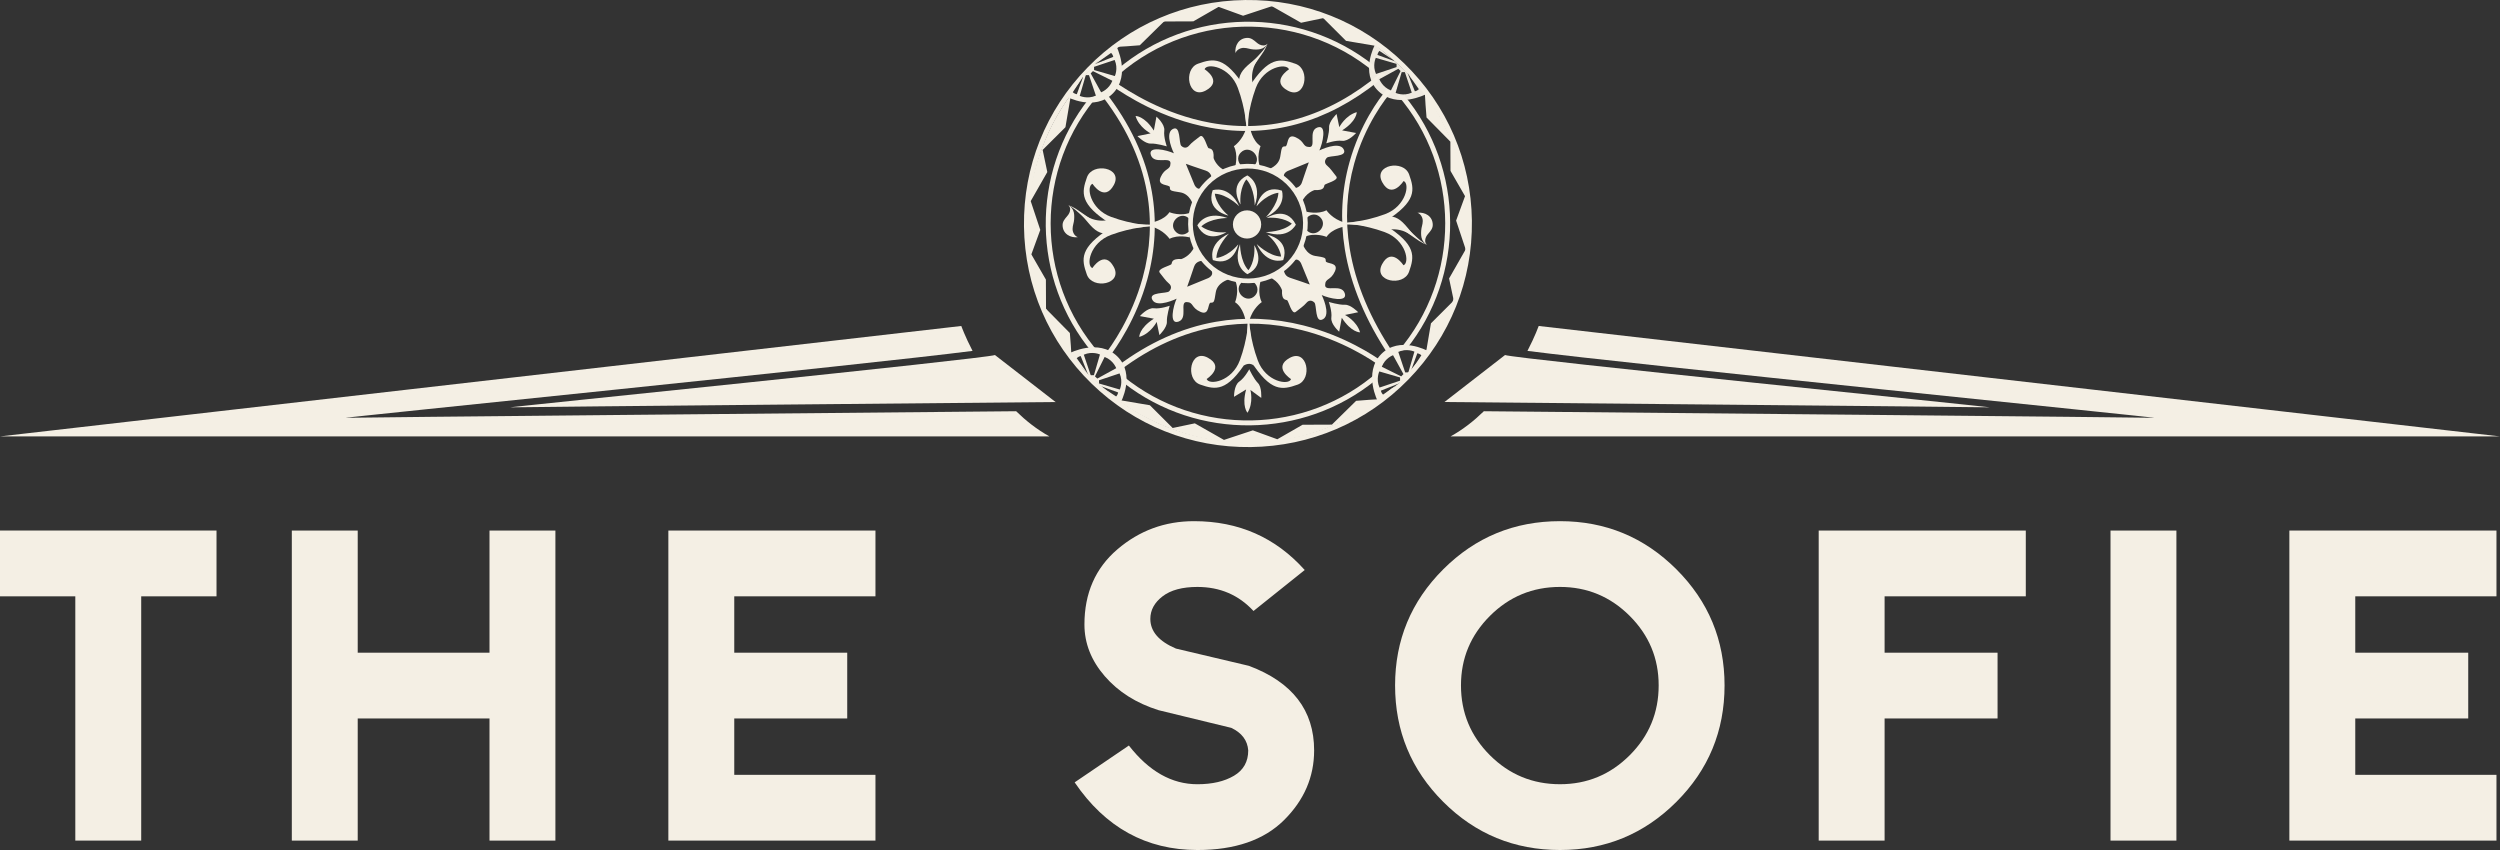 <?xml version="1.0" encoding="utf-8"?>
<!-- Generator: Adobe Illustrator 23.0.6, SVG Export Plug-In . SVG Version: 6.00 Build 0)  -->
<svg version="1.1" id="Layer_1" xmlns="http://www.w3.org/2000/svg" xmlns:xlink="http://www.w3.org/1999/xlink" x="0px" y="0px"
	 viewBox="0 0 500 170" style="enable-background:new 0 0 500 170;" xml:space="preserve">
<rect x="0" y="0" width="500" height="170" fill="#333333" stroke="none"/>
<style type="text/css">
	.st0{fill:#F4EFE4;}
	.st1{opacity:0.62;fill:#F4EFE4;}
	.st2{opacity:0.97;}
</style>
<g>
	<g>
		<path class="st0" d="M69.213,83.56c-2.208,0.087,105.596-10.812,125.296-13.382c-1.519-2.93-2.251-4.983-2.251-4.983L0,87.281
			h209.886c-2.5-1.384-4.712-3.134-6.656-5.036C170.49,82.55,71.219,83.481,69.213,83.56z"/>
	</g>
	<path class="st0" d="M198.992,71.007c-2.074,0.774-98.706,10.533-96.891,10.462s109.011-1.066,109.011-1.066L198.992,71.007z"/>
	<g>
		<path class="st0" d="M430.787,83.56c2.208,0.087-105.596-10.812-125.296-13.382c1.519-2.93,2.251-4.983,2.251-4.983L500,87.281
			H290.114c2.5-1.384,4.712-3.134,6.656-5.036C329.51,82.55,428.781,83.481,430.787,83.56z"/>
	</g>
	<path class="st0" d="M301.008,71.007c2.074,0.774,98.706,10.533,96.891,10.462s-109.011-1.066-109.011-1.066L301.008,71.007z"/>
	<g>
		<path class="st0" d="M43.303,106.112v13.153H28.241v48.855H15.062v-48.855H0v-13.153H43.303z"/>
		<path class="st0" d="M58.364,106.112h13.179v24.428h26.358v-24.428h13.179v62.009H97.901v-24.428H71.543v24.428H58.364V106.112z"
			/>
		<path class="st0" d="M175.092,106.112v13.153h-28.241v11.274h22.593v13.153h-22.593v11.274h28.241v13.153h-41.42v-62.009H175.092z
			"/>
		<path class="st0" d="M225.774,149.105c4.016,5.161,8.585,7.742,13.706,7.742c2.962,0,5.396-0.564,7.305-1.691
			c1.908-1.128,2.862-2.819,2.862-5.074c-0.151-2.004-1.28-3.507-3.389-4.51l-14.535-3.532c-4.469-1.402-8.058-3.67-10.769-6.802
			c-2.711-3.131-4.067-6.577-4.067-10.335c0-6.263,2.196-11.274,6.59-15.032c4.393-3.758,9.501-5.637,15.325-5.637
			c8.936,0,16.316,3.258,22.141,9.771l-10.242,8.193c-2.963-3.206-6.702-4.81-11.221-4.81c-3.013,0-5.335,0.627-6.966,1.879
			c-1.632,1.253-2.447,2.756-2.447,4.51c0,2.506,1.706,4.485,5.121,5.938l14.61,3.457c8.685,3.258,13.029,8.895,13.029,16.912
			c0,5.312-2.008,9.959-6.024,13.942c-4.018,3.984-9.79,5.976-17.321,5.976c-10.242,0-18.426-4.51-24.551-13.529L225.774,149.105z"
			/>
		<path class="st0" d="M335.272,113.854c6.426,6.415,9.64,14.157,9.64,23.225c0,9.121-3.214,16.887-9.64,23.301
			c-6.427,6.415-14.184,9.621-23.27,9.621c-9.138,0-16.92-3.206-23.346-9.621c-6.427-6.414-9.639-14.18-9.639-23.301
			c0-9.069,3.212-16.811,9.639-23.225c6.426-6.413,14.208-9.621,23.346-9.621C321.088,104.233,328.845,107.44,335.272,113.854z
			 M312.002,117.386c-5.473,0-10.142,1.929-14.008,5.787c-3.866,3.859-5.799,8.493-5.799,13.905c0,5.462,1.932,10.122,5.799,13.98
			c3.865,3.859,8.534,5.787,14.008,5.787c5.422,0,10.065-1.928,13.932-5.787c3.865-3.858,5.799-8.518,5.799-13.98
			c0-5.412-1.934-10.046-5.799-13.905C322.067,119.316,317.425,117.386,312.002,117.386z"/>
		<path class="st0" d="M405.159,106.112v13.153h-28.241v11.274h22.593v13.153h-22.593v24.428h-13.179v-62.009H405.159z"/>
		<path class="st0" d="M435.281,106.112v62.009h-13.179v-62.009H435.281z"/>
		<path class="st0" d="M499.294,106.112v13.153h-28.241v11.274h22.593v13.153h-22.593v11.274h28.241v13.153h-41.42v-62.009H499.294z
			"/>
	</g>
	<g>
		<path class="st0" d="M294.38,44.135c-0.153-11.941-4.957-23.108-13.525-31.443c-8.569-8.335-19.876-12.842-31.841-12.688
			c-11.964,0.153-23.153,4.947-31.505,13.499c-8.352,8.552-12.867,19.838-12.713,31.779c0.153,11.941,4.957,23.108,13.525,31.443
			s19.876,12.842,31.841,12.688c11.964-0.153,23.153-4.947,31.504-13.499S294.533,56.077,294.38,44.135z M279.559,76.874
			c-0.067,0.078-0.154,0.14-0.251,0.17c-0.027,0.11-0.1,0.212-0.234,0.283c-0.261,0.138-0.507,0.286-0.766,0.401
			c-7.814,6.793-17.682,10.568-28.159,10.703c-11.701,0.15-22.761-4.257-31.141-12.41c-0.384-0.373-0.757-0.755-1.126-1.139
			c-0.178,0.008-0.349-0.087-0.46-0.241c-0.281-0.39-0.671-0.693-0.977-1.063c-0.105-0.127-0.161-0.284-0.141-0.434
			c-6.68-7.762-10.391-17.52-10.524-27.874c-0.124-9.656,2.878-18.872,8.537-26.503c-0.025-0.06-0.025-0.132,0.019-0.206
			c0.565-0.957,1.347-1.777,1.926-2.723c0.019-0.032,0.044-0.056,0.072-0.075c0.014-0.017,0.03-0.03,0.046-0.043
			c0.012-0.045,0.034-0.087,0.067-0.123c0.03-0.109,0.113-0.194,0.239-0.195c0.046-0.001,0.092,0.015,0.134,0.04
			c0.006-0.021,0.014-0.043,0.028-0.065c0.526-0.869,1.427-1.39,1.99-2.226c0.049-0.073,0.118-0.107,0.188-0.114
			c-0.027-0.078-0.017-0.167,0.058-0.244c0.15-0.155,0.293-0.309,0.473-0.429c0.02-0.036,0.051-0.069,0.097-0.094
			c0.352-0.194,0.52-0.405,0.82-0.652c0.489-0.402,1.049-0.683,1.505-1.132c0.111-0.109,0.252-0.085,0.343-0.006
			c7.567-6.03,16.866-9.369,26.704-9.495c11.701-0.15,22.761,4.257,31.141,12.41c0.42,0.408,0.827,0.825,1.228,1.247
			c0.064-0.007,0.132,0.011,0.192,0.067c0.155,0.141,0.285,0.307,0.407,0.477c0.029,0.041,0.039,0.09,0.035,0.138
			c7.209,7.908,11.226,18.042,11.365,28.823c0.15,11.679-4.266,22.717-12.434,31.081c-0.335,0.343-0.678,0.676-1.023,1.006
			c0.047,0.211-0.073,0.425-0.253,0.534C279.648,76.809,279.606,76.846,279.559,76.874z"/>
		<path class="st0" d="M222.447,16.098c14.55-13.762,37.19-14.372,52.452-1.629c-0.041-0.428-0.171-0.83-0.227-1.263
			c-0.009-0.066,0.007-0.118,0.036-0.158c-15.051-11.913-36.632-11.568-51.294,0.864c0.047,0.039,0.076,0.101,0.066,0.186
			c-0.035,0.31-0.004,0.739-0.221,0.991c-0.111,0.129-0.264,0.171-0.43,0.159c-0.162-0.012-0.34-0.109-0.499-0.055
			c-0.096,0.033-0.199-0.013-0.263-0.089c-0.155,0.144-0.308,0.292-0.462,0.439c0.237,0.127,0.475,0.254,0.714,0.377
			C222.402,15.962,222.44,16.028,222.447,16.098z"/>
		<path class="st1" d="M275.506,14.988c0.212,0.184,0.42,0.373,0.629,0.562c0.274-0.207,0.571-0.342,0.883-0.487
			c0.013-0.006,0.024-0.005,0.037-0.009c-0.21-0.194-0.422-0.386-0.635-0.575c-0.022,0.051-0.058,0.097-0.102,0.125
			C276.089,14.747,275.796,14.908,275.506,14.988z"/>
		<path class="st1" d="M278.836,17.982c-0.015,0.065-0.055,0.115-0.106,0.147c0.082,0.09,0.162,0.181,0.243,0.272
			c0.003-0.03,0.008-0.058,0.013-0.083c0.051-0.232,0.154-0.49,0.323-0.637c0.004-0.1,0.009-0.184,0.02-0.234
			c0.007-0.031,0.019-0.056,0.032-0.079c-0.139-0.151-0.277-0.302-0.419-0.451c-0.012,0.096-0.037,0.192-0.047,0.295
			C278.869,17.475,278.895,17.723,278.836,17.982z"/>
		<path class="st0" d="M279.59,70.317c0.453-0.177,0.938-0.308,1.456-0.385c0.051-0.008,0.098-0.006,0.144-0.001
			c11.926-14.862,11.756-36.184-0.337-50.855c-0.031,0.036-0.071,0.063-0.119,0.07c-0.227,0.035-0.43,0.003-0.653-0.046
			c-0.191-0.042-0.386-0.064-0.579-0.1C292.166,33.657,292.258,55.554,279.59,70.317z"/>
		<path class="st0" d="M219.272,70.467c0.219,0.063,0.431,0.139,0.64,0.224c-13.025-14.798-13.077-37.164,0.046-52.021
			c-0.042-0.019-0.08-0.052-0.109-0.104c-0.061-0.07-0.121-0.14-0.182-0.21c-0.115-0.096-0.091-0.297,0.023-0.385
			c-0.085-0.064-0.177-0.12-0.267-0.176c-0.126,0.141-0.248,0.284-0.372,0.426c0.055,0.135,0.242,0.244,0.341,0.347
			c0.097,0.102,0.085,0.245,0.013,0.339c0.081,0.134,0.034,0.353-0.142,0.388c-0.106,0.021-0.213,0.035-0.32,0.05
			c-0.024,0.017-0.052,0.03-0.085,0.037c-0.101,0.021-0.203,0.035-0.305,0.048c-0.026,0.056-0.075,0.102-0.157,0.12
			c-0.02,0.004-0.039,0.009-0.058,0.013c-0.029,0.05-0.076,0.089-0.149,0.105c-0.126,0.027-0.244,0.036-0.365,0.03
			c-11.797,14.903-11.534,36.186,0.623,50.792c0.092-0.018,0.193-0.011,0.297,0.031c0.032,0.013,0.063,0.028,0.095,0.042
			C218.94,70.465,219.089,70.415,219.272,70.467z"/>
		<path class="st0" d="M275.105,75.734c0.143-0.484,0.317-0.955,0.521-1.407c-14.429,12.654-36.042,13.038-50.912,0.979
			c0.123,0.376,0.188,0.763,0.14,1.16c-0.007,0.059-0.029,0.112-0.06,0.159c14.816,11.482,35.788,11.233,50.326-0.586
			C275.082,75.95,275.072,75.847,275.105,75.734z"/>
		<path class="st0" d="M275.704,16.233c-0.212-0.126-0.202-0.473-0.104-0.669c0.134-0.268,0.438-0.333,0.644-0.52
			c0.016-0.015,0.033-0.027,0.051-0.037l-0.257-0.307c-10.47,8.719-21.866,12.039-33.873,9.868
			c-9.54-1.725-16.563-6.415-19.207-8.181c-0.104-0.069-0.198-0.132-0.283-0.189c0.1,0.147,0.028,0.365-0.144,0.397
			c0.248,0.086,0.24,0.476-0.066,0.491c-0.062,0.003-0.124,0.003-0.187,0.004c-0.001,0.007-0.004,0.015-0.006,0.022
			c0.046,0.03,0.092,0.061,0.138,0.092c2.691,1.797,9.838,6.57,19.579,8.331c11.941,2.159,23.28-0.97,33.72-9.3
			C275.707,16.234,275.706,16.234,275.704,16.233z"/>
		<path class="st0" d="M278.733,70.727c-4.696-6.976-7.655-14.035-8.789-20.996c-0.942-5.784-0.638-11.517,0.905-17.041
			c2.168-7.763,6.214-12.947,7.603-14.564c-0.142,0.106-0.319,0.119-0.494,0.059c-0.172-0.058-0.319-0.19-0.494-0.231
			c-0.043-0.01-0.08-0.032-0.11-0.062c-1.678,2.02-5.352,7.046-7.44,14.486c-1.59,5.666-1.908,11.546-0.947,17.477
			c1.154,7.114,4.168,14.317,8.952,21.424C278.175,71.077,278.446,70.892,278.733,70.727z"/>
		<path class="st0" d="M276.722,72.494c-1.956-1.419-7.882-5.35-16.053-7.411c-5.901-1.489-11.805-1.73-17.55-0.718
			c-6.774,1.193-13.336,4.144-19.524,8.772c0.1,0.136,0.192,0.279,0.273,0.431c0.074,0.139,0.151,0.28,0.23,0.422
			c6.082-4.567,12.524-7.478,19.168-8.653c5.602-0.99,11.363-0.759,17.124,0.689c8.079,2.031,13.913,5.924,15.774,7.278
			C276.335,73.021,276.521,72.751,276.722,72.494z"/>
		<path class="st0" d="M221.67,71.616c1.633-2.124,5.627-7.867,7.794-15.736c1.621-5.883,1.924-11.789,0.901-17.556
			c-1.228-6.923-4.385-13.653-9.377-20.02c-0.01,0.035-0.026,0.069-0.054,0.1c-0.009,0.01-0.017,0.02-0.026,0.029
			c-0.055,0.063-0.12,0.086-0.183,0.082c-0.082,0.039-0.162,0.08-0.24,0.127c-0.209,0.116-0.383-0.063-0.369-0.243
			c-0.07,0.001-0.125-0.036-0.165-0.089c-0.049,0.018-0.096,0.038-0.146,0.053c-0.008,0.002-0.015,0.002-0.022,0.003
			c5.136,6.392,8.37,13.154,9.608,20.105c1,5.617,0.708,11.374-0.866,17.11c-2.163,7.881-6.193,13.58-7.716,15.541
			C221.1,71.279,221.385,71.447,221.67,71.616z"/>
		<path class="st0" d="M241.234,53.263c-4.726-4.598-4.824-12.176-0.217-16.893s12.199-4.814,16.926-0.217
			c4.726,4.598,4.824,12.176,0.217,16.893S245.96,57.861,241.234,53.263z M257.288,36.824c-4.356-4.237-11.354-4.148-15.6,0.2
			c-4.246,4.348-4.156,11.332,0.2,15.569c4.356,4.237,11.354,4.148,15.6-0.2C261.734,48.046,261.644,41.062,257.288,36.824z"/>
		<g>
			<path class="st0" d="M253.517,33.918c0,0,2.227-0.601,2.532-2.592c0.304-1.991,0.35-2.038,1-2.046
				c0.65-0.008,0.151-2.689,2.065-1.833c1.914,0.856,1.324,1.929,2.764,1.957s-0.32-3.239,1.621-3.912
				c1.941-0.673,1.041,3.158,0.373,4.592c0,0,3.897-1.926,4.841-0.264c0.943,1.662-2.843,1.222-3.336,1.727
				c-0.494,0.505-0.532,1.108,0.078,1.61c0.61,0.502,1.13,1.283,1.791,2.108c0.66,0.825-2.21,1.418-2.345,1.744
				c-0.135,0.326,0.014,1.112-1.983,0.998c0,0-1.771,0.52-2.62,2.506l-1.639-2.864c0,0,1.332,0.071,1.733-1.185
				c0.402-1.256,1.374-3.997,1.374-3.997l-3.99,1.635c0,0-1.611,0.496-0.769,1.793L253.517,33.918z"/>
			<path class="st0" d="M265.256,28.665c0,0,0.624-2.046,0.562-3.204c-0.061-1.157,1.498-2.66,1.498-2.66l0.544,2.634
				c0,0,1.177-2.331,3.489-3.009c0,0,0.058,1.744-2.924,3.651l2.792,0.52c0,0-1.509,1.733-2.811,1.565
				C267.104,27.993,265.256,28.665,265.256,28.665z"/>
			<path class="st0" d="M268.973,45.292l-0.034-0.781c-2.47-0.659-3.65-2.459-3.65-2.459c-1.706,0.902-4.034,0.283-4.034,0.283
				l-0.165,1.608c0.557-0.962,1.905-1.507,2.937-0.504c1.71,1.664-0.815,4.292-2.547,2.757c-0.151-0.048-0.246-0.085-0.246-0.085
				l-0.473,1.325c2.212-1.048,4.551-0.058,4.551-0.058C266.403,45.698,268.973,45.292,268.973,45.292z"/>
			<g>
				<path class="st0" d="M268.985,44.556c0,0,3.693-0.122,8-1.716c4.307-1.594,5.037-6.19,3.731-6.636c0,0-2.366,3.736-4.267,0.24
					c-1.901-3.496,4.287-4.611,5.379-1.536c1.092,3.075,1.539,5.339-4.768,9.357L268.985,44.556z"/>
				<path class="st0" d="M268.943,44.729c0,0,3.694,0.113,8.004,1.697c4.31,1.584,5.051,6.178,3.747,6.628
					c0,0-2.374-3.731-4.268-0.23s4.298,4.601,5.383,1.524s1.526-5.343-4.79-9.346L268.943,44.729z"/>
				<path class="st0" d="M268.985,44.556l6.887-0.624l2.138-0.295c0,0-0.769,0.745-0.03,1.996l-0.784,0.181
					c0,0-4.743-0.681-4.791-0.773c-0.048-0.092-3.738-0.161-3.738-0.161L268.985,44.556z"/>
			</g>
		</g>
		<g>
			<path class="st0" d="M260.502,48.674c0,0,0.603,2.223,2.597,2.527c1.995,0.304,2.042,0.35,2.05,0.998
				c0.008,0.648,2.694,0.151,1.837,2.061c-0.857,1.91-1.932,1.322-1.96,2.758c-0.028,1.436,3.245-0.319,3.92,1.618
				c0.675,1.937-3.164,1.039-4.601,0.373c0,0,1.93,3.89,0.264,4.831c-1.665,0.942-1.224-2.837-1.73-3.33
				c-0.506-0.493-1.11-0.531-1.613,0.077c-0.503,0.609-1.285,1.128-2.112,1.787s-1.421-2.205-1.747-2.34
				c-0.327-0.135-1.114,0.014-1-1.979c0,0-0.521-1.768-2.511-2.615l2.869-1.636c0,0-0.071,1.329,1.187,1.73
				c1.258,0.401,4.005,1.371,4.005,1.371l-1.638-3.982c0,0-0.497-1.608-1.796-0.768L260.502,48.674z"/>
			<path class="st0" d="M265.765,60.39c0,0,2.05,0.622,3.21,0.561s2.665,1.495,2.665,1.495l-2.639,0.543
				c0,0,2.336,1.175,3.015,3.482c0,0-1.748,0.058-3.658-2.918l-0.521,2.786c0,0-1.737-1.506-1.568-2.806
				C266.439,62.234,265.765,60.39,265.765,60.39z"/>
			<path class="st0" d="M249.106,64.1l0.782-0.034c0.661-2.465,2.463-3.643,2.463-3.643c-0.904-1.702-0.284-4.027-0.284-4.027
				l-1.611-0.165c0.964,0.556,1.51,1.901,0.505,2.931c-1.667,1.707-4.3-0.813-2.763-2.542c0.048-0.151,0.086-0.245,0.086-0.245
				l-1.328-0.472c1.05,2.207,0.058,4.542,0.058,4.542C248.699,61.535,249.106,64.1,249.106,64.1z"/>
			<g>
				<path class="st0" d="M249.844,64.112c0,0,0.122,3.686,1.719,7.984c1.597,4.298,6.202,5.027,6.649,3.724
					c0,0-3.743-2.361-0.24-4.259c3.503-1.898,4.62,4.279,1.539,5.369c-3.081,1.09-5.349,1.536-9.376-4.759L249.844,64.112z"/>
				<path class="st0" d="M249.67,64.07c0,0-0.113,3.686-1.701,7.988c-1.587,4.302-6.19,5.041-6.641,3.739c0,0,3.738-2.37,0.23-4.259
					c-3.508-1.89-4.61,4.29-1.527,5.372c3.083,1.083,5.353,1.524,9.364-4.781L249.67,64.07z"/>
				<path class="st0" d="M249.844,64.112l0.625,6.874l0.296,2.134c0,0-0.747-0.767-2-0.03l-0.182-0.782c0,0,0.682-4.734,0.774-4.781
					c0.092-0.048,0.161-3.731,0.161-3.731L249.844,64.112z"/>
			</g>
			<path class="st0" d="M249.852,73.848c0,0,0.907,1.938,1.728,2.757c0.821,0.82,0.668,2.977,0.668,2.977l-2.169-1.595
				c0,0,0.687,2.519-0.578,4.566c0,0-1.212-1.258-0.272-4.666l-2.424,1.476c0,0-0.039-2.296,1.042-3.039
				C248.928,75.581,249.852,73.848,249.852,73.848z"/>
		</g>
		<g>
			<path class="st0" d="M245.68,55.898c0,0-2.227,0.601-2.532,2.592c-0.304,1.991-0.35,2.038-1,2.046
				c-0.65,0.008-0.151,2.689-2.065,1.833s-1.324-1.929-2.764-1.957s0.32,3.239-1.621,3.912c-1.941,0.673-1.041-3.158-0.373-4.592
				c0,0-3.897,1.926-4.84,0.264c-0.943-1.662,2.843-1.222,3.336-1.727c0.494-0.505,0.532-1.108-0.078-1.61s-1.13-1.283-1.791-2.108
				c-0.66-0.825,2.21-1.418,2.345-1.744s-0.014-1.112,1.983-0.998c0,0,1.771-0.52,2.62-2.506l1.639,2.864
				c0,0-1.332-0.071-1.733,1.185s-1.374,3.997-1.374,3.997l3.99-1.635c0,0,1.611-0.496,0.769-1.793L245.68,55.898z"/>
			<path class="st0" d="M233.941,61.151c0,0-0.624,2.046-0.562,3.204c0.061,1.157-1.498,2.66-1.498,2.66l-0.544-2.634
				c0,0-1.177,2.331-3.489,3.009c0,0-0.058-1.744,2.924-3.651l-2.792-0.52c0,0,1.509-1.733,2.811-1.565
				S233.941,61.151,233.941,61.151z"/>
			<path class="st0" d="M230.224,44.524l0.034,0.781c2.47,0.659,3.65,2.459,3.65,2.459c1.706-0.902,4.034-0.283,4.034-0.283
				l0.165-1.608c-0.557,0.962-1.905,1.507-2.937,0.504c-1.71-1.664,0.815-4.292,2.547-2.757c0.151,0.048,0.246,0.085,0.246,0.085
				l0.473-1.325c-2.212,1.048-4.551,0.058-4.551,0.058C232.794,44.118,230.224,44.524,230.224,44.524z"/>
			<g>
				<path class="st0" d="M230.212,45.26c0,0-3.693,0.122-8,1.716c-4.307,1.594-5.037,6.19-3.731,6.636c0,0,2.366-3.736,4.267-0.24
					s-4.287,4.611-5.379,1.536c-1.092-3.075-1.539-5.339,4.768-9.357L230.212,45.26z"/>
				<path class="st0" d="M230.254,45.087c0,0-3.694-0.113-8.004-1.697c-4.31-1.584-5.051-6.178-3.747-6.628
					c0,0,2.374,3.731,4.268,0.23c1.893-3.501-4.298-4.601-5.383-1.524c-1.085,3.077-1.527,5.343,4.79,9.346L230.254,45.087z"/>
				<path class="st0" d="M230.212,45.26l-6.887,0.624l-2.138,0.295c0,0,0.769-0.745,0.03-1.996l0.784-0.181
					c0,0,4.743,0.68,4.791,0.773s3.738,0.161,3.738,0.161L230.212,45.26z"/>
			</g>
		</g>
		<g>
			<path class="st0" d="M238.623,40.993c0,0-0.603-2.223-2.597-2.527c-1.995-0.304-2.042-0.35-2.05-0.998s-2.694-0.151-1.837-2.061
				c0.857-1.91,1.932-1.322,1.96-2.758c0.028-1.436-3.245,0.319-3.92-1.618c-0.675-1.937,3.164-1.039,4.601-0.373
				c0,0-1.93-3.89-0.264-4.831c1.665-0.942,1.224,2.837,1.73,3.33c0.506,0.493,1.11,0.531,1.613-0.077
				c0.503-0.609,1.285-1.128,2.112-1.787s1.421,2.205,1.747,2.34c0.327,0.135,1.114-0.014,1,1.979c0,0,0.521,1.768,2.511,2.615
				l-2.87,1.636c0,0,0.071-1.329-1.187-1.73c-1.258-0.401-4.005-1.371-4.005-1.371l1.638,3.982c0,0,0.497,1.608,1.796,0.768
				L238.623,40.993z"/>
			<path class="st0" d="M233.36,29.276c0,0-2.05-0.622-3.21-0.561c-1.16,0.061-2.665-1.495-2.665-1.495l2.639-0.543
				c0,0-2.336-1.175-3.015-3.482c0,0,1.748-0.058,3.658,2.918l0.521-2.786c0,0,1.737,1.506,1.568,2.806
				C232.686,27.432,233.36,29.276,233.36,29.276z"/>
			<path class="st0" d="M250.019,25.567l-0.782,0.034c-0.661,2.465-2.463,3.643-2.463,3.643c0.904,1.702,0.284,4.027,0.284,4.027
				l1.611,0.165c-0.964-0.556-1.51-1.901-0.505-2.931c1.667-1.707,4.3,0.813,2.763,2.542c-0.048,0.151-0.086,0.245-0.086,0.245
				l1.328,0.472c-1.05-2.207-0.058-4.542-0.058-4.542C250.426,28.132,250.019,25.567,250.019,25.567z"/>
			<g>
				<path class="st0" d="M249.281,25.555c0,0-0.122-3.686-1.719-7.984s-6.202-5.027-6.649-3.724c0,0,3.743,2.361,0.24,4.259
					c-3.503,1.898-4.62-4.279-1.539-5.369s5.349-1.536,9.376,4.759L249.281,25.555z"/>
				<path class="st0" d="M249.455,25.597c0,0,0.113-3.686,1.701-7.988s6.19-5.041,6.641-3.739c0,0-3.738,2.37-0.23,4.259
					c3.508,1.89,4.61-4.29,1.527-5.372s-5.353-1.524-9.364,4.781L249.455,25.597z"/>
				<path class="st0" d="M249.281,25.555l-0.625-6.874l-0.296-2.134c0,0,0.747,0.767,2,0.03l0.182,0.782
					c0,0-0.682,4.734-0.774,4.781c-0.092,0.048-0.161,3.731-0.161,3.731L249.281,25.555z"/>
			</g>
		</g>
		<g>
			<path class="st0" d="M223.24,9.153c-1.281,0.845-2.769,2.203-4.197,3.655l3.181-2.232c0.376,0.38,0.428,0.794,0.428,0.794
				l-3.61,1.44c-0.847,0.862-1.674,1.756-2.423,2.597l-1.257,3.442c-0.526-0.097-0.806-0.407-0.806-0.407l1.827-2.77
				c-1.785,2.017-3.08,3.658-3.08,3.658s5.645,3.072,9.294-0.664C226.245,14.928,223.24,9.153,223.24,9.153z M222.927,11.991
				c0.76,1.71,0.041,3.223,0.041,3.223l-4.151-1.205l-0.008-0.639L222.927,11.991z M215.948,19.172l1.208-4.143l0.64-0.008
				l1.382,4.11C217.464,19.89,215.948,19.172,215.948,19.172z M218.139,14.678l0.447-0.457l3.889,1.931
				c-0.674,1.746-2.254,2.308-2.254,2.308L218.139,14.678z"/>
			<polygon class="st0" points="219.04,12.81 219.041,12.809 219.042,12.808 			"/>
			<path class="st0" d="M216.693,15.2l-0.311,0.472c0.078-0.088,0.156-0.176,0.236-0.266L216.693,15.2z"/>
		</g>
		<g class="st2">
			<polygon class="st0" points="281.533,14.656 281.534,14.657 281.535,14.659 			"/>
			<g>
				<path class="st0" d="M281.535,14.659l2.236,3.175c-0.38,0.375-0.795,0.427-0.795,0.427l-1.442-3.603
					c-0.863-0.846-1.76-1.67-2.602-2.419l-3.449-1.255c0.097-0.525,0.408-0.804,0.408-0.804l2.775,1.823
					c-2.021-1.782-3.665-3.074-3.665-3.074s-3.078,5.634,0.666,9.276c3.744,3.642,9.531,0.643,9.531,0.643
					C284.351,17.57,282.99,16.084,281.535,14.659z M275.159,11.57l4.151,1.205l0.008,0.639l-4.118,1.379
					C274.44,13.083,275.159,11.57,275.159,11.57z M275.872,15.834l3.789-2.077l0.458,0.446l-1.934,3.881
					C276.436,17.412,275.872,15.834,275.872,15.834z M279.124,18.577l1.208-4.143l0.64-0.008l1.382,4.11
					C280.64,19.294,279.124,18.577,279.124,18.577z"/>
			</g>
		</g>
		<g>
			<path class="st0" d="M275.59,80.348c1.281-0.845,2.769-2.203,4.197-3.655l-3.181,2.232c-0.376-0.38-0.428-0.794-0.428-0.794
				l3.61-1.44c0.847-0.862,1.674-1.756,2.423-2.597l1.257-3.442c0.526,0.097,0.806,0.407,0.806,0.407l-1.827,2.77
				c1.785-2.017,3.08-3.658,3.08-3.658s-5.645-3.072-9.294,0.664C272.585,74.572,275.59,80.348,275.59,80.348z M275.903,77.509
				c-0.76-1.71-0.041-3.223-0.041-3.223l4.151,1.205l0.008,0.639L275.903,77.509z M282.882,70.328l-1.208,4.143l-0.64,0.008
				l-1.382-4.11C281.366,69.611,282.882,70.328,282.882,70.328z M280.691,74.823l-0.447,0.457l-3.889-1.931
				c0.674-1.746,2.254-2.308,2.254-2.308L280.691,74.823z"/>
			<polygon class="st0" points="279.79,76.691 279.789,76.691 279.788,76.692 			"/>
		</g>
		<g>
			<path class="st0" d="M213.917,70.626c0.846,1.278,2.207,2.763,3.663,4.189l-2.236-3.175c0.38-0.375,0.795-0.427,0.795-0.427
				l1.442,3.603c0.863,0.846,1.76,1.67,2.602,2.419l3.449,1.255c-0.097,0.525-0.408,0.804-0.408,0.804l-2.775-1.823
				c2.021,1.782,3.665,3.074,3.665,3.074s3.078-5.634-0.666-9.276S213.917,70.626,213.917,70.626z M216.761,70.938
				c1.713-0.759,3.23-0.041,3.23-0.041l-1.208,4.143l-0.64,0.008L216.761,70.938z M223.955,77.903l-4.151-1.205l-0.008-0.639
				l4.118-1.379C224.674,76.39,223.955,77.903,223.955,77.903z M219.453,75.716l-0.458-0.446l1.934-3.881
				c1.749,0.672,2.313,2.25,2.313,2.25L219.453,75.716z"/>
			<polygon class="st0" points="217.581,74.817 217.58,74.816 217.579,74.815 			"/>
		</g>
		<path class="st0" d="M248.1,40.883c0,0-2.569-3.845,1.358-5.801c0,0,3.116,1.463,1.49,6.01c0,0,0.004-3.415-1.674-5.213
			C249.273,35.878,247.825,37.505,248.1,40.883z"/>
		<path class="st0" d="M251.304,41.269c0,0,0.908-4.532,5.07-3.144c0,0,1.167,3.233-3.204,5.301c0,0,2.422-2.412,2.51-4.868
			C255.679,38.558,253.503,38.686,251.304,41.269z"/>
		<path class="st0" d="M253.358,43.571c0,0,3.853-2.564,5.813,1.355c0,0-1.466,3.11-6.022,1.487c0,0,3.421,0.004,5.223-1.671
			C258.372,44.742,256.742,43.296,253.358,43.571z"/>
		<path class="st0" d="M253.5,46.948c0,0,4.541,0.906,3.15,5.06c0,0-3.24,1.165-5.311-3.198c0,0,2.416,2.417,4.877,2.505
			C256.216,51.315,256.088,49.143,253.5,46.948z"/>
		<path class="st0" d="M250.852,49.036c0,0,2.569,3.845-1.358,5.801c0,0-3.116-1.463-1.49-6.01c0,0-0.004,3.415,1.674,5.213
			C249.678,54.04,251.127,52.414,250.852,49.036z"/>
		<path class="st0" d="M247.652,48.878c0,0-0.908,4.532-5.07,3.144c0,0-1.167-3.233,3.204-5.301c0,0-2.422,2.412-2.51,4.868
			C243.277,51.589,245.454,51.462,247.652,48.878z"/>
		<path class="st0" d="M245.281,46.443c0,0-3.853,2.564-5.813-1.355c0,0,1.466-3.11,6.022-1.487c0,0-3.421-0.004-5.223,1.671
			C240.267,45.272,241.897,46.718,245.281,46.443z"/>
		<path class="st0" d="M245.681,43.11c0,0-4.541-0.906-3.15-5.06c0,0,3.24-1.165,5.311,3.198c0,0-2.416-2.417-4.877-2.505
			C242.965,38.743,243.093,40.916,245.681,43.11z"/>
		<ellipse class="st0" cx="249.41" cy="44.891" rx="2.828" ry="2.822"/>
		<path class="st0" d="M222.983,9.327c-0.257,0.174,4.975-0.272,4.975-0.272l4.847-4.759l5.862-0.024l5.054-2.902l4.898,1.78
			l5.77-1.911l5.827,3.314l4.434-0.93l4.557,4.55l6.501,1.099C275.709,9.273,251.907-10.273,222.983,9.327z"/>
		<path class="st0" d="M285.034,18.532c-0.175-0.257,0.273,4.965,0.273,4.965l4.768,4.837l0.024,5.851l2.907,5.045l-1.784,4.888
			l1.915,5.759l-3.32,5.816l0.932,4.425l-4.559,4.548l-1.101,6.488C285.089,71.155,304.673,47.399,285.034,18.532z"/>
		<path class="st0" d="M276.2,79.894c0.257-0.174-4.975,0.272-4.975,0.272l-4.847,4.759l-5.862,0.024l-5.054,2.902l-4.898-1.78
			l-5.77,1.911l-5.827-3.314l-4.434,0.93l-4.557-4.55l-6.501-1.099C223.474,79.949,247.276,99.495,276.2,79.894z"/>
		<path class="st0" d="M214.244,71.57c0.175,0.257-0.273-4.965-0.273-4.965l-4.768-4.837l-0.024-5.851l-2.907-5.045l1.784-4.888
			l-1.915-5.759l3.32-5.816l-0.932-4.425l4.559-4.548l1.101-6.488C214.19,18.947,194.606,42.703,214.244,71.57z"/>
		<g>
			<g>
				<path class="st0" d="M253.513,8.687c-0.217,0.445-0.566,0.782-1.036,0.998c-0.567,0.253-1.193,0.241-1.808,0.204
					c-0.687-0.036-1.229-0.313-1.928-0.313c-0.723,0-1.41,0.409-1.651,1.046c-0.181-1.467,0.663-3.043,2.435-3.043
					c0.711,0,1.23,0.445,1.736,0.878c0.458,0.409,0.904,0.637,1.458,0.637c0.278,0,0.542-0.12,0.747-0.337
					C253.477,8.735,253.501,8.711,253.513,8.687z M252.356,10.624c-0.108,0.156-0.205,0.301-0.325,0.469
					c-0.096,0.169-0.217,0.337-0.338,0.517c-0.434,0.65-0.771,1.323-0.988,1.973c-0.205,0.626-0.302,1.263-0.302,1.889
					c0,0.577,0.085,1.143,0.265,1.708h-2.905c-0.012-0.132-0.012-0.265-0.012-0.385c0-0.938,0.157-1.624,0.53-2.262
					c0.362-0.613,0.916-1.203,1.928-2.033l1.386-1.143C251.886,11.105,252.139,10.864,252.356,10.624z"/>
			</g>
			<path class="st0" d="M249.238,13.778l2.25-2.449c0.372-0.411,0.761-0.812,1.11-1.232c0.351-0.42,0.655-0.882,0.918-1.371
				c-0.194,0.519-0.436,1.025-0.735,1.501c-0.299,0.477-0.627,0.921-0.941,1.379l-1.903,2.732L249.238,13.778z"/>
		</g>
		<g>
			<g>
				<path class="st0" d="M213.625,41.028c0.446,0.216,0.783,0.565,1,1.034c0.253,0.565,0.241,1.191,0.205,1.805
					c-0.036,0.686-0.313,1.227-0.313,1.925c0,0.722,0.41,1.407,1.049,1.648c-1.47,0.18-3.049-0.662-3.049-2.43
					c0-0.71,0.446-1.227,0.88-1.732c0.41-0.457,0.639-0.902,0.639-1.455c0-0.277-0.12-0.541-0.338-0.746
					C213.673,41.064,213.649,41.04,213.625,41.028z M215.565,42.183c0.157,0.108,0.302,0.204,0.47,0.325
					c0.169,0.096,0.338,0.216,0.518,0.337c0.651,0.433,1.326,0.77,1.977,0.986c0.627,0.204,1.266,0.301,1.893,0.301
					c0.578,0,1.145-0.084,1.711-0.265v2.899c-0.133,0.012-0.265,0.012-0.386,0.012c-0.94,0-1.627-0.156-2.266-0.529
					c-0.615-0.361-1.205-0.914-2.037-1.925l-1.145-1.383C216.048,42.652,215.807,42.399,215.565,42.183z"/>
			</g>
			<path class="st0" d="M218.726,45.294l-2.454-2.246c-0.411-0.371-0.814-0.759-1.234-1.108c-0.421-0.35-0.884-0.654-1.374-0.916
				c0.52,0.194,1.027,0.436,1.504,0.734c0.478,0.299,0.922,0.626,1.381,0.939l2.737,1.899L218.726,45.294z"/>
		</g>
		<g>
			<g>
				<path class="st0" d="M285.443,48.965c-0.446-0.216-0.783-0.565-1-1.034c-0.253-0.565-0.241-1.191-0.205-1.805
					c0.036-0.686,0.313-1.227,0.313-1.925c0-0.722-0.41-1.407-1.049-1.648c1.47-0.18,3.049,0.662,3.049,2.43
					c0,0.71-0.446,1.227-0.88,1.732c-0.41,0.457-0.639,0.902-0.639,1.455c0,0.277,0.12,0.541,0.338,0.746
					C285.395,48.929,285.419,48.953,285.443,48.965z M283.503,47.81c-0.157-0.108-0.302-0.204-0.47-0.325
					c-0.169-0.096-0.338-0.216-0.518-0.337c-0.651-0.433-1.326-0.77-1.977-0.986c-0.627-0.204-1.266-0.301-1.893-0.301
					c-0.578,0-1.145,0.084-1.711,0.265v-2.899c0.133-0.012,0.265-0.012,0.386-0.012c0.94,0,1.627,0.156,2.266,0.529
					c0.615,0.361,1.205,0.914,2.037,1.925l1.145,1.383C283.02,47.341,283.261,47.594,283.503,47.81z"/>
			</g>
			<path class="st0" d="M280.342,44.699l2.454,2.246c0.411,0.371,0.814,0.759,1.234,1.108c0.421,0.35,0.884,0.654,1.373,0.916
				c-0.52-0.194-1.027-0.436-1.504-0.734c-0.478-0.299-0.922-0.626-1.381-0.939l-2.737-1.899L280.342,44.699z"/>
		</g>
	</g>
</g>
</svg>
